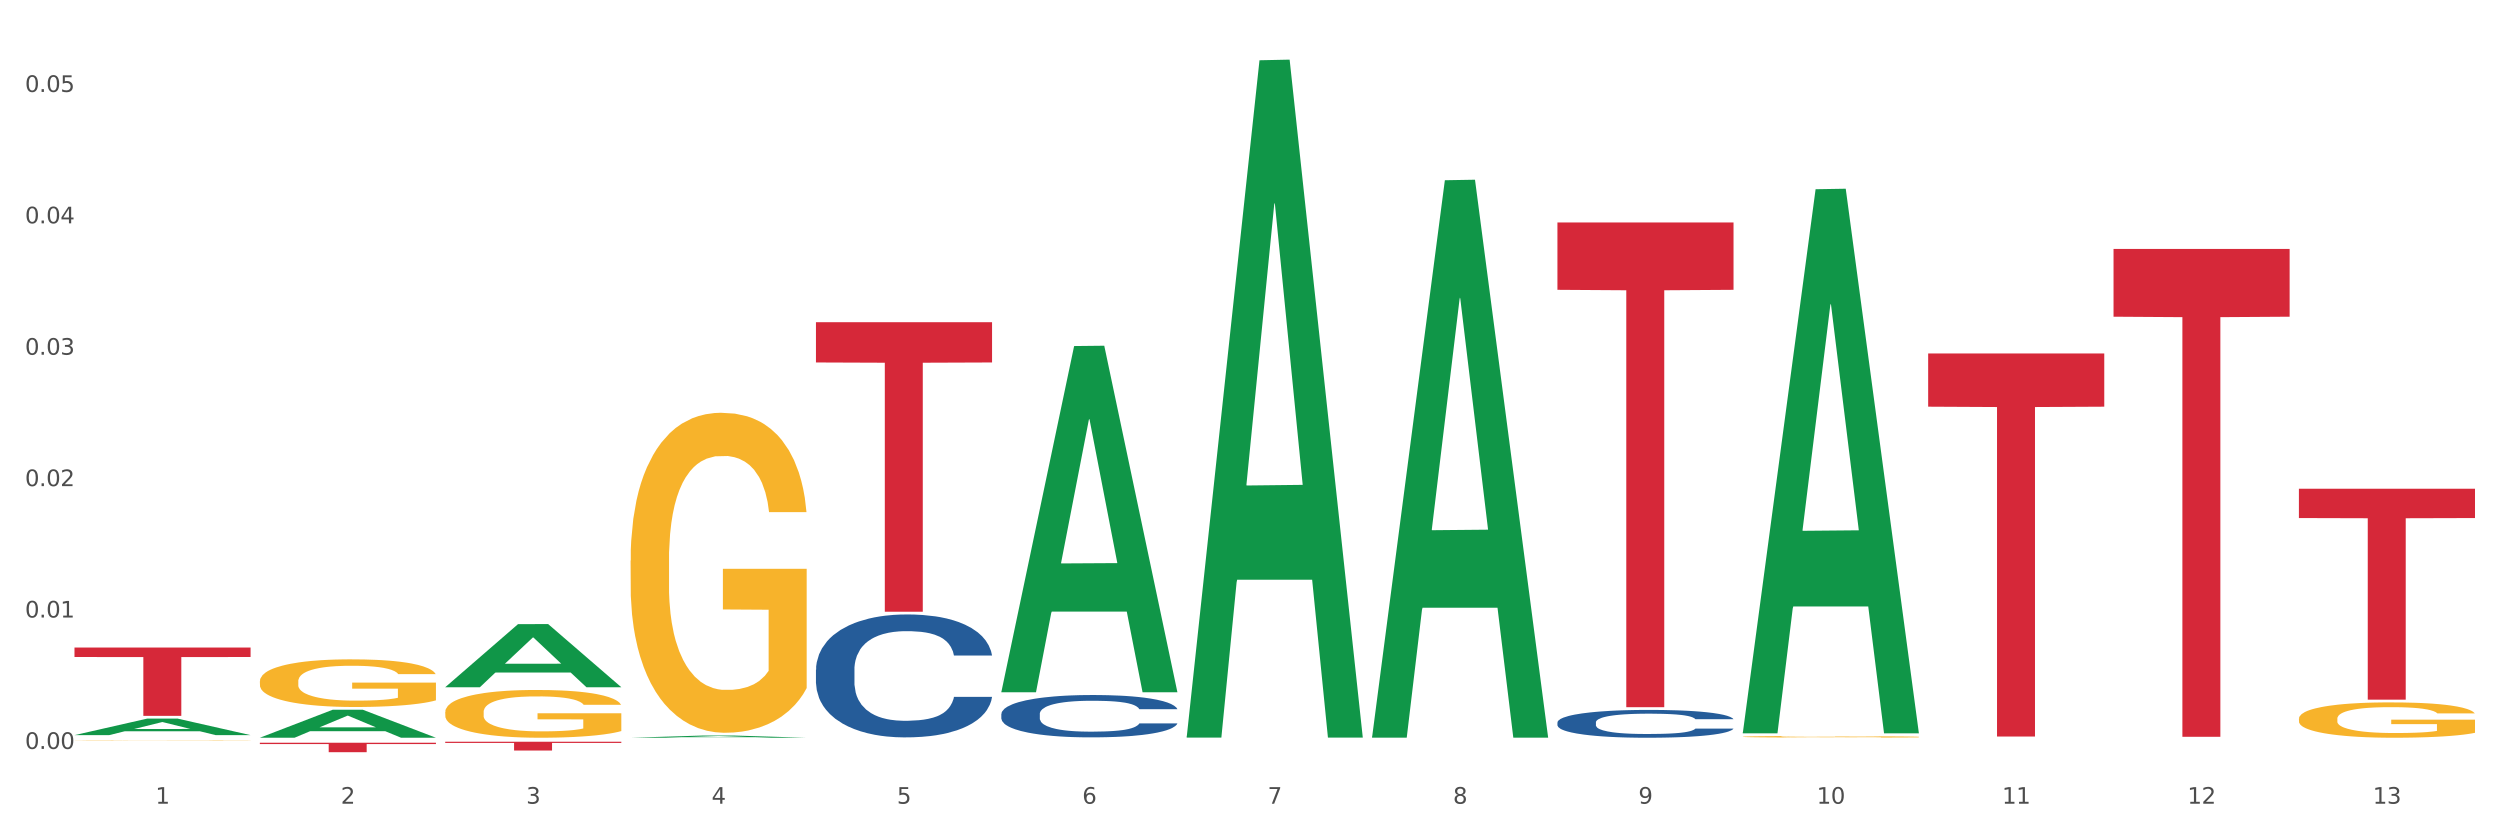 <?xml version="1.0" encoding="utf-8" standalone="no"?>
<!DOCTYPE svg PUBLIC "-//W3C//DTD SVG 1.1//EN"
  "http://www.w3.org/Graphics/SVG/1.1/DTD/svg11.dtd">
<svg xmlns:xlink="http://www.w3.org/1999/xlink" width="1080pt" height="360pt" viewBox="0 0 1080 360" xmlns="http://www.w3.org/2000/svg" version="1.1">
 <rect x="0" y="0" width="1080" height="360" fill="#333333" stroke="none"/>
 <defs>
  <style type="text/css">*{stroke-linejoin: round; stroke-linecap: butt}</style>
 </defs>
 <g id="figure_1">
  <g id="patch_1">
   <path d="M 0 360 
L 1080 360 
L 1080 0 
L 0 0 
z
" style="fill: #ffffff; stroke: #ffffff; stroke-linejoin: miter"/>
  </g>
  <g id="axes_1">
   <g id="matplotlib.axis_1">
    <g id="xtick_1">
     <g id="text_1">
      <!-- 1 -->
      <g style="fill: #4d4d4d" transform="translate(67.159 347.204) scale(0.096 -0.096)">
       <defs>
        <path id="DejaVuSans-31" d="M 794 531 
L 1825 531 
L 1825 4091 
L 703 3866 
L 703 4441 
L 1819 4666 
L 2450 4666 
L 2450 531 
L 3481 531 
L 3481 0 
L 794 0 
L 794 531 
z
" transform="scale(0.016)"/>
       </defs>
       <use xlink:href="#DejaVuSans-31"/>
      </g>
     </g>
    </g>
    <g id="xtick_2">
     <g id="text_2">
      <!-- 2 -->
      <g style="fill: #4d4d4d" transform="translate(147.238 347.204) scale(0.096 -0.096)">
       <defs>
        <path id="DejaVuSans-32" d="M 1228 531 
L 3431 531 
L 3431 0 
L 469 0 
L 469 531 
Q 828 903 1448 1529 
Q 2069 2156 2228 2338 
Q 2531 2678 2651 2914 
Q 2772 3150 2772 3378 
Q 2772 3750 2511 3984 
Q 2250 4219 1831 4219 
Q 1534 4219 1204 4116 
Q 875 4013 500 3803 
L 500 4441 
Q 881 4594 1212 4672 
Q 1544 4750 1819 4750 
Q 2544 4750 2975 4387 
Q 3406 4025 3406 3419 
Q 3406 3131 3298 2873 
Q 3191 2616 2906 2266 
Q 2828 2175 2409 1742 
Q 1991 1309 1228 531 
z
" transform="scale(0.016)"/>
       </defs>
       <use xlink:href="#DejaVuSans-32"/>
      </g>
     </g>
    </g>
    <g id="xtick_3">
     <g id="text_3">
      <!-- 3 -->
      <g style="fill: #4d4d4d" transform="translate(227.317 347.204) scale(0.096 -0.096)">
       <defs>
        <path id="DejaVuSans-33" d="M 2597 2516 
Q 3050 2419 3304 2112 
Q 3559 1806 3559 1356 
Q 3559 666 3084 287 
Q 2609 -91 1734 -91 
Q 1441 -91 1130 -33 
Q 819 25 488 141 
L 488 750 
Q 750 597 1062 519 
Q 1375 441 1716 441 
Q 2309 441 2620 675 
Q 2931 909 2931 1356 
Q 2931 1769 2642 2001 
Q 2353 2234 1838 2234 
L 1294 2234 
L 1294 2753 
L 1863 2753 
Q 2328 2753 2575 2939 
Q 2822 3125 2822 3475 
Q 2822 3834 2567 4026 
Q 2313 4219 1838 4219 
Q 1578 4219 1281 4162 
Q 984 4106 628 3988 
L 628 4550 
Q 988 4650 1302 4700 
Q 1616 4750 1894 4750 
Q 2613 4750 3031 4423 
Q 3450 4097 3450 3541 
Q 3450 3153 3228 2886 
Q 3006 2619 2597 2516 
z
" transform="scale(0.016)"/>
       </defs>
       <use xlink:href="#DejaVuSans-33"/>
      </g>
     </g>
    </g>
    <g id="xtick_4">
     <g id="text_4">
      <!-- 4 -->
      <g style="fill: #4d4d4d" transform="translate(307.396 347.204) scale(0.096 -0.096)">
       <defs>
        <path id="DejaVuSans-34" d="M 2419 4116 
L 825 1625 
L 2419 1625 
L 2419 4116 
z
M 2253 4666 
L 3047 4666 
L 3047 1625 
L 3713 1625 
L 3713 1100 
L 3047 1100 
L 3047 0 
L 2419 0 
L 2419 1100 
L 313 1100 
L 313 1709 
L 2253 4666 
z
" transform="scale(0.016)"/>
       </defs>
       <use xlink:href="#DejaVuSans-34"/>
      </g>
     </g>
    </g>
    <g id="xtick_5">
     <g id="text_5">
      <!-- 5 -->
      <g style="fill: #4d4d4d" transform="translate(387.475 347.204) scale(0.096 -0.096)">
       <defs>
        <path id="DejaVuSans-35" d="M 691 4666 
L 3169 4666 
L 3169 4134 
L 1269 4134 
L 1269 2991 
Q 1406 3038 1543 3061 
Q 1681 3084 1819 3084 
Q 2600 3084 3056 2656 
Q 3513 2228 3513 1497 
Q 3513 744 3044 326 
Q 2575 -91 1722 -91 
Q 1428 -91 1123 -41 
Q 819 9 494 109 
L 494 744 
Q 775 591 1075 516 
Q 1375 441 1709 441 
Q 2250 441 2565 725 
Q 2881 1009 2881 1497 
Q 2881 1984 2565 2268 
Q 2250 2553 1709 2553 
Q 1456 2553 1204 2497 
Q 953 2441 691 2322 
L 691 4666 
z
" transform="scale(0.016)"/>
       </defs>
       <use xlink:href="#DejaVuSans-35"/>
      </g>
     </g>
    </g>
    <g id="xtick_6">
     <g id="text_6">
      <!-- 6 -->
      <g style="fill: #4d4d4d" transform="translate(467.554 347.204) scale(0.096 -0.096)">
       <defs>
        <path id="DejaVuSans-36" d="M 2113 2584 
Q 1688 2584 1439 2293 
Q 1191 2003 1191 1497 
Q 1191 994 1439 701 
Q 1688 409 2113 409 
Q 2538 409 2786 701 
Q 3034 994 3034 1497 
Q 3034 2003 2786 2293 
Q 2538 2584 2113 2584 
z
M 3366 4563 
L 3366 3988 
Q 3128 4100 2886 4159 
Q 2644 4219 2406 4219 
Q 1781 4219 1451 3797 
Q 1122 3375 1075 2522 
Q 1259 2794 1537 2939 
Q 1816 3084 2150 3084 
Q 2853 3084 3261 2657 
Q 3669 2231 3669 1497 
Q 3669 778 3244 343 
Q 2819 -91 2113 -91 
Q 1303 -91 875 529 
Q 447 1150 447 2328 
Q 447 3434 972 4092 
Q 1497 4750 2381 4750 
Q 2619 4750 2861 4703 
Q 3103 4656 3366 4563 
z
" transform="scale(0.016)"/>
       </defs>
       <use xlink:href="#DejaVuSans-36"/>
      </g>
     </g>
    </g>
    <g id="xtick_7">
     <g id="text_7">
      <!-- 7 -->
      <g style="fill: #4d4d4d" transform="translate(547.634 347.204) scale(0.096 -0.096)">
       <defs>
        <path id="DejaVuSans-37" d="M 525 4666 
L 3525 4666 
L 3525 4397 
L 1831 0 
L 1172 0 
L 2766 4134 
L 525 4134 
L 525 4666 
z
" transform="scale(0.016)"/>
       </defs>
       <use xlink:href="#DejaVuSans-37"/>
      </g>
     </g>
    </g>
    <g id="xtick_8">
     <g id="text_8">
      <!-- 8 -->
      <g style="fill: #4d4d4d" transform="translate(627.713 347.204) scale(0.096 -0.096)">
       <defs>
        <path id="DejaVuSans-38" d="M 2034 2216 
Q 1584 2216 1326 1975 
Q 1069 1734 1069 1313 
Q 1069 891 1326 650 
Q 1584 409 2034 409 
Q 2484 409 2743 651 
Q 3003 894 3003 1313 
Q 3003 1734 2745 1975 
Q 2488 2216 2034 2216 
z
M 1403 2484 
Q 997 2584 770 2862 
Q 544 3141 544 3541 
Q 544 4100 942 4425 
Q 1341 4750 2034 4750 
Q 2731 4750 3128 4425 
Q 3525 4100 3525 3541 
Q 3525 3141 3298 2862 
Q 3072 2584 2669 2484 
Q 3125 2378 3379 2068 
Q 3634 1759 3634 1313 
Q 3634 634 3220 271 
Q 2806 -91 2034 -91 
Q 1263 -91 848 271 
Q 434 634 434 1313 
Q 434 1759 690 2068 
Q 947 2378 1403 2484 
z
M 1172 3481 
Q 1172 3119 1398 2916 
Q 1625 2713 2034 2713 
Q 2441 2713 2670 2916 
Q 2900 3119 2900 3481 
Q 2900 3844 2670 4047 
Q 2441 4250 2034 4250 
Q 1625 4250 1398 4047 
Q 1172 3844 1172 3481 
z
" transform="scale(0.016)"/>
       </defs>
       <use xlink:href="#DejaVuSans-38"/>
      </g>
     </g>
    </g>
    <g id="xtick_9">
     <g id="text_9">
      <!-- 9 -->
      <g style="fill: #4d4d4d" transform="translate(707.792 347.204) scale(0.096 -0.096)">
       <defs>
        <path id="DejaVuSans-39" d="M 703 97 
L 703 672 
Q 941 559 1184 500 
Q 1428 441 1663 441 
Q 2288 441 2617 861 
Q 2947 1281 2994 2138 
Q 2813 1869 2534 1725 
Q 2256 1581 1919 1581 
Q 1219 1581 811 2004 
Q 403 2428 403 3163 
Q 403 3881 828 4315 
Q 1253 4750 1959 4750 
Q 2769 4750 3195 4129 
Q 3622 3509 3622 2328 
Q 3622 1225 3098 567 
Q 2575 -91 1691 -91 
Q 1453 -91 1209 -44 
Q 966 3 703 97 
z
M 1959 2075 
Q 2384 2075 2632 2365 
Q 2881 2656 2881 3163 
Q 2881 3666 2632 3958 
Q 2384 4250 1959 4250 
Q 1534 4250 1286 3958 
Q 1038 3666 1038 3163 
Q 1038 2656 1286 2365 
Q 1534 2075 1959 2075 
z
" transform="scale(0.016)"/>
       </defs>
       <use xlink:href="#DejaVuSans-39"/>
      </g>
     </g>
    </g>
    <g id="xtick_10">
     <g id="text_10">
      <!-- 10 -->
      <g style="fill: #4d4d4d" transform="translate(784.817 347.204) scale(0.096 -0.096)">
       <defs>
        <path id="DejaVuSans-30" d="M 2034 4250 
Q 1547 4250 1301 3770 
Q 1056 3291 1056 2328 
Q 1056 1369 1301 889 
Q 1547 409 2034 409 
Q 2525 409 2770 889 
Q 3016 1369 3016 2328 
Q 3016 3291 2770 3770 
Q 2525 4250 2034 4250 
z
M 2034 4750 
Q 2819 4750 3233 4129 
Q 3647 3509 3647 2328 
Q 3647 1150 3233 529 
Q 2819 -91 2034 -91 
Q 1250 -91 836 529 
Q 422 1150 422 2328 
Q 422 3509 836 4129 
Q 1250 4750 2034 4750 
z
" transform="scale(0.016)"/>
       </defs>
       <use xlink:href="#DejaVuSans-31"/>
       <use xlink:href="#DejaVuSans-30" transform="translate(63.623 0)"/>
      </g>
     </g>
    </g>
    <g id="xtick_11">
     <g id="text_11">
      <!-- 11 -->
      <g style="fill: #4d4d4d" transform="translate(864.896 347.204) scale(0.096 -0.096)">
       <use xlink:href="#DejaVuSans-31"/>
       <use xlink:href="#DejaVuSans-31" transform="translate(63.623 0)"/>
      </g>
     </g>
    </g>
    <g id="xtick_12">
     <g id="text_12">
      <!-- 12 -->
      <g style="fill: #4d4d4d" transform="translate(944.975 347.204) scale(0.096 -0.096)">
       <use xlink:href="#DejaVuSans-31"/>
       <use xlink:href="#DejaVuSans-32" transform="translate(63.623 0)"/>
      </g>
     </g>
    </g>
    <g id="xtick_13">
     <g id="text_13">
      <!-- 13 -->
      <g style="fill: #4d4d4d" transform="translate(1025.054 347.204) scale(0.096 -0.096)">
       <use xlink:href="#DejaVuSans-31"/>
       <use xlink:href="#DejaVuSans-33" transform="translate(63.623 0)"/>
      </g>
     </g>
    </g>
    <g id="xtick_14"/>
    <g id="xtick_15"/>
    <g id="xtick_16"/>
    <g id="xtick_17"/>
    <g id="xtick_18"/>
    <g id="xtick_19"/>
    <g id="xtick_20"/>
    <g id="xtick_21"/>
    <g id="xtick_22"/>
    <g id="xtick_23"/>
    <g id="xtick_24"/>
    <g id="xtick_25"/>
   </g>
   <g id="matplotlib.axis_2">
    <g id="ytick_1">
     <g id="text_14">
      <!-- 0.00 -->
      <g style="fill: #4d4d4d" transform="translate(10.8 323.531) scale(0.096 -0.096)">
       <defs>
        <path id="DejaVuSans-2e" d="M 684 794 
L 1344 794 
L 1344 0 
L 684 0 
L 684 794 
z
" transform="scale(0.016)"/>
       </defs>
       <use xlink:href="#DejaVuSans-30"/>
       <use xlink:href="#DejaVuSans-2e" transform="translate(63.623 0)"/>
       <use xlink:href="#DejaVuSans-30" transform="translate(95.41 0)"/>
       <use xlink:href="#DejaVuSans-30" transform="translate(159.033 0)"/>
      </g>
     </g>
    </g>
    <g id="ytick_2">
     <g id="text_15">
      <!-- 0.01 -->
      <g style="fill: #4d4d4d" transform="translate(10.8 266.769) scale(0.096 -0.096)">
       <use xlink:href="#DejaVuSans-30"/>
       <use xlink:href="#DejaVuSans-2e" transform="translate(63.623 0)"/>
       <use xlink:href="#DejaVuSans-30" transform="translate(95.41 0)"/>
       <use xlink:href="#DejaVuSans-31" transform="translate(159.033 0)"/>
      </g>
     </g>
    </g>
    <g id="ytick_3">
     <g id="text_16">
      <!-- 0.02 -->
      <g style="fill: #4d4d4d" transform="translate(10.8 210.007) scale(0.096 -0.096)">
       <use xlink:href="#DejaVuSans-30"/>
       <use xlink:href="#DejaVuSans-2e" transform="translate(63.623 0)"/>
       <use xlink:href="#DejaVuSans-30" transform="translate(95.41 0)"/>
       <use xlink:href="#DejaVuSans-32" transform="translate(159.033 0)"/>
      </g>
     </g>
    </g>
    <g id="ytick_4">
     <g id="text_17">
      <!-- 0.03 -->
      <g style="fill: #4d4d4d" transform="translate(10.8 153.245) scale(0.096 -0.096)">
       <use xlink:href="#DejaVuSans-30"/>
       <use xlink:href="#DejaVuSans-2e" transform="translate(63.623 0)"/>
       <use xlink:href="#DejaVuSans-30" transform="translate(95.41 0)"/>
       <use xlink:href="#DejaVuSans-33" transform="translate(159.033 0)"/>
      </g>
     </g>
    </g>
    <g id="ytick_5">
     <g id="text_18">
      <!-- 0.04 -->
      <g style="fill: #4d4d4d" transform="translate(10.8 96.483) scale(0.096 -0.096)">
       <use xlink:href="#DejaVuSans-30"/>
       <use xlink:href="#DejaVuSans-2e" transform="translate(63.623 0)"/>
       <use xlink:href="#DejaVuSans-30" transform="translate(95.41 0)"/>
       <use xlink:href="#DejaVuSans-34" transform="translate(159.033 0)"/>
      </g>
     </g>
    </g>
    <g id="ytick_6">
     <g id="text_19">
      <!-- 0.05 -->
      <g style="fill: #4d4d4d" transform="translate(10.8 39.721) scale(0.096 -0.096)">
       <use xlink:href="#DejaVuSans-30"/>
       <use xlink:href="#DejaVuSans-2e" transform="translate(63.623 0)"/>
       <use xlink:href="#DejaVuSans-30" transform="translate(95.41 0)"/>
       <use xlink:href="#DejaVuSans-35" transform="translate(159.033 0)"/>
      </g>
     </g>
    </g>
    <g id="ytick_7"/>
    <g id="ytick_8"/>
    <g id="ytick_9"/>
    <g id="ytick_10"/>
    <g id="ytick_11"/>
   </g>
   <g id="PolyCollection_1">
    <path d="M 32.175 317.567 
L 32.253 317.561 
L 63.625 310.427 
L 76.644 310.42 
L 108.25 317.581 
L 93.192 317.581 
L 86.369 315.913 
L 53.978 315.913 
L 53.743 315.94 
L 47.155 317.581 
L 32.175 317.581 
L 32.175 317.567 
L 58.056 314.918 
L 82.291 314.912 
L 70.291 311.947 
L 70.134 311.933 
L 69.977 311.953 
L 57.978 314.912 
L 58.056 314.918 
L 32.175 317.567 
z
" clip-path="url(#p96c88b62b2)" style="fill: #109648"/>
    <path d="M 913.046 107.525 
L 989.121 107.525 
L 989.121 136.816 
L 959.196 137.014 
L 959.196 318.303 
L 942.791 318.303 
L 942.791 137.014 
L 913.046 136.816 
L 913.046 107.723 
L 913.046 107.525 
z
" clip-path="url(#p96c88b62b2)" style="fill: #d62839"/>
    <path d="M 832.967 152.69 
L 909.042 152.69 
L 909.042 175.688 
L 879.116 175.843 
L 879.116 318.18 
L 862.712 318.18 
L 862.712 175.843 
L 832.967 175.688 
L 832.967 152.845 
L 832.967 152.69 
z
" clip-path="url(#p96c88b62b2)" style="fill: #d62839"/>
    <path d="M 672.808 96.1 
L 748.883 96.1 
L 748.883 125.201 
L 718.958 125.397 
L 718.958 305.505 
L 702.553 305.505 
L 702.553 125.397 
L 672.808 125.201 
L 672.808 96.297 
L 672.808 96.1 
z
" clip-path="url(#p96c88b62b2)" style="fill: #d62839"/>
    <path d="M 352.492 139.204 
L 428.567 139.204 
L 428.567 156.583 
L 398.641 156.7 
L 398.641 264.264 
L 382.237 264.264 
L 382.237 156.7 
L 352.492 156.583 
L 352.492 139.321 
L 352.492 139.204 
z
" clip-path="url(#p96c88b62b2)" style="fill: #d62839"/>
    <path d="M 192.333 320.419 
L 268.408 320.419 
L 268.408 320.947 
L 238.483 320.951 
L 238.483 324.22 
L 222.078 324.22 
L 222.078 320.951 
L 192.333 320.947 
L 192.333 320.423 
L 192.333 320.419 
z
" clip-path="url(#p96c88b62b2)" style="fill: #d62839"/>
    <path d="M 112.254 320.871 
L 188.329 320.871 
L 188.329 321.438 
L 158.404 321.442 
L 158.404 324.95 
L 141.999 324.95 
L 141.999 321.442 
L 112.254 321.438 
L 112.254 320.875 
L 112.254 320.871 
z
" clip-path="url(#p96c88b62b2)" style="fill: #d62839"/>
    <path d="M 993.125 211.133 
L 1069.2 211.133 
L 1069.2 223.797 
L 1039.275 223.882 
L 1039.275 302.26 
L 1022.87 302.26 
L 1022.87 223.882 
L 993.125 223.797 
L 993.125 211.219 
L 993.125 211.133 
z
" clip-path="url(#p96c88b62b2)" style="fill: #d62839"/>
    <path d="M 32.175 279.728 
L 108.25 279.728 
L 108.25 283.829 
L 78.325 283.857 
L 78.325 309.244 
L 61.92 309.244 
L 61.92 283.857 
L 32.175 283.829 
L 32.175 279.755 
L 32.175 279.728 
z
" clip-path="url(#p96c88b62b2)" style="fill: #d62839"/>
    <path d="M 432.571 308.467 
L 432.661 308.45 
L 432.661 307.982 
L 432.93 307.347 
L 433.92 306.178 
L 435.179 305.292 
L 437.337 304.256 
L 438.506 303.822 
L 440.034 303.337 
L 443.182 302.552 
L 446.779 301.884 
L 449.297 301.516 
L 451.185 301.282 
L 455.411 300.864 
L 457.839 300.68 
L 460.357 300.53 
L 462.515 300.43 
L 466.112 300.313 
L 468.99 300.263 
L 472.317 300.246 
L 475.105 300.263 
L 478.791 300.33 
L 484.187 300.53 
L 486.255 300.647 
L 489.043 300.848 
L 491.92 301.115 
L 494.258 301.382 
L 496.956 301.767 
L 499.744 302.268 
L 502.441 302.903 
L 504.33 303.488 
L 505.858 304.106 
L 507.207 304.858 
L 508.196 305.676 
L 508.646 306.361 
L 492.19 306.361 
L 491.74 305.743 
L 490.841 305.075 
L 489.942 304.624 
L 488.953 304.256 
L 487.424 303.838 
L 486.075 303.571 
L 483.827 303.254 
L 481.759 303.053 
L 480.05 302.936 
L 477.982 302.836 
L 473.576 302.736 
L 470.429 302.736 
L 468.45 302.769 
L 466.022 302.853 
L 463.954 302.97 
L 461.526 303.17 
L 459.638 303.387 
L 457.749 303.671 
L 456.67 303.872 
L 455.052 304.239 
L 453.973 304.54 
L 452.534 305.058 
L 451.724 305.426 
L 450.286 306.378 
L 449.656 307.08 
L 449.386 307.565 
L 449.207 308.099 
L 449.207 310.706 
L 449.746 311.875 
L 450.196 312.377 
L 450.915 312.945 
L 452.264 313.68 
L 454.242 314.398 
L 456.311 314.916 
L 458.019 315.234 
L 459.638 315.468 
L 461.256 315.652 
L 463.235 315.819 
L 464.853 315.919 
L 467.281 316.019 
L 470.159 316.069 
L 472.407 316.069 
L 476.993 315.986 
L 479.061 315.902 
L 481.039 315.785 
L 483.198 315.601 
L 484.906 315.401 
L 485.895 315.251 
L 487.514 314.933 
L 488.773 314.599 
L 489.852 314.215 
L 490.571 313.88 
L 491.381 313.379 
L 492.01 312.811 
L 492.19 312.51 
L 508.646 312.51 
L 508.286 313.112 
L 507.657 313.697 
L 506.398 314.482 
L 505.409 314.933 
L 503.88 315.485 
L 502.261 315.952 
L 500.013 316.47 
L 497.945 316.855 
L 495.787 317.189 
L 493.449 317.49 
L 489.222 317.907 
L 487.694 318.024 
L 484.457 318.225 
L 481.939 318.342 
L 478.252 318.459 
L 474.475 318.526 
L 470.518 318.542 
L 467.011 318.509 
L 463.145 318.409 
L 460.717 318.308 
L 458.019 318.158 
L 454.872 317.924 
L 451.904 317.64 
L 449.117 317.306 
L 446.509 316.921 
L 444.081 316.487 
L 440.934 315.769 
L 438.596 315.067 
L 436.887 314.415 
L 435.718 313.864 
L 434.549 313.162 
L 433.92 312.677 
L 432.93 311.508 
L 432.571 310.422 
L 432.571 308.467 
z
" clip-path="url(#p96c88b62b2)" style="fill: #255c99"/>
    <path d="M 672.808 312.085 
L 672.898 312.074 
L 672.898 311.766 
L 673.168 311.349 
L 674.157 310.58 
L 675.416 309.998 
L 677.574 309.317 
L 678.743 309.031 
L 680.272 308.713 
L 683.419 308.197 
L 687.016 307.757 
L 689.534 307.516 
L 691.422 307.362 
L 695.649 307.087 
L 698.077 306.967 
L 700.595 306.868 
L 702.753 306.802 
L 706.35 306.725 
L 709.227 306.692 
L 712.554 306.681 
L 715.342 306.692 
L 719.029 306.736 
L 724.424 306.868 
L 726.492 306.945 
L 729.28 307.076 
L 732.158 307.252 
L 734.496 307.428 
L 737.193 307.681 
L 739.981 308.01 
L 742.679 308.427 
L 744.567 308.812 
L 746.096 309.218 
L 747.445 309.712 
L 748.434 310.25 
L 748.883 310.701 
L 732.427 310.701 
L 731.978 310.294 
L 731.079 309.855 
L 730.179 309.559 
L 729.19 309.317 
L 727.661 309.042 
L 726.313 308.867 
L 724.065 308.658 
L 721.996 308.526 
L 720.288 308.449 
L 718.22 308.383 
L 713.813 308.318 
L 710.666 308.318 
L 708.688 308.339 
L 706.26 308.394 
L 704.191 308.471 
L 701.764 308.603 
L 699.875 308.746 
L 697.987 308.933 
L 696.908 309.064 
L 695.289 309.306 
L 694.21 309.504 
L 692.771 309.844 
L 691.962 310.086 
L 690.523 310.712 
L 689.894 311.173 
L 689.624 311.491 
L 689.444 311.843 
L 689.444 313.556 
L 689.984 314.325 
L 690.433 314.654 
L 691.153 315.028 
L 692.501 315.511 
L 694.48 315.983 
L 696.548 316.324 
L 698.257 316.533 
L 699.875 316.686 
L 701.494 316.807 
L 703.472 316.917 
L 705.091 316.983 
L 707.519 317.049 
L 710.396 317.082 
L 712.644 317.082 
L 717.23 317.027 
L 719.299 316.972 
L 721.277 316.895 
L 723.435 316.774 
L 725.144 316.642 
L 726.133 316.543 
L 727.751 316.335 
L 729.01 316.115 
L 730.089 315.863 
L 730.809 315.643 
L 731.618 315.313 
L 732.248 314.94 
L 732.427 314.742 
L 748.883 314.742 
L 748.524 315.138 
L 747.894 315.522 
L 746.635 316.038 
L 745.646 316.335 
L 744.117 316.697 
L 742.499 317.005 
L 740.251 317.345 
L 738.183 317.598 
L 736.024 317.817 
L 733.686 318.015 
L 729.46 318.29 
L 727.931 318.367 
L 724.694 318.498 
L 722.176 318.575 
L 718.489 318.652 
L 714.713 318.696 
L 710.756 318.707 
L 707.249 318.685 
L 703.382 318.619 
L 700.954 318.553 
L 698.257 318.454 
L 695.109 318.301 
L 692.142 318.114 
L 689.354 317.894 
L 686.746 317.642 
L 684.318 317.356 
L 681.171 316.884 
L 678.833 316.423 
L 677.125 315.994 
L 675.956 315.632 
L 674.787 315.171 
L 674.157 314.852 
L 673.168 314.083 
L 672.808 313.37 
L 672.808 312.085 
z
" clip-path="url(#p96c88b62b2)" style="fill: #255c99"/>
    <path d="M 993.125 310.493 
L 993.215 310.479 
L 993.215 309.977 
L 993.394 309.544 
L 994.292 308.499 
L 995.64 307.634 
L 996.628 307.174 
L 997.616 306.797 
L 998.783 306.421 
L 1000.22 306.03 
L 1002.825 305.458 
L 1004.442 305.165 
L 1006.418 304.859 
L 1010.01 304.412 
L 1012.615 304.161 
L 1015.31 303.952 
L 1019.711 303.701 
L 1022.585 303.59 
L 1025.639 303.506 
L 1029.321 303.45 
L 1032.105 303.436 
L 1038.213 303.478 
L 1043.422 303.603 
L 1045.937 303.701 
L 1049.171 303.868 
L 1050.877 303.98 
L 1053.662 304.203 
L 1056.536 304.496 
L 1058.512 304.747 
L 1061.476 305.221 
L 1063.721 305.695 
L 1065.787 306.281 
L 1066.865 306.686 
L 1067.673 307.062 
L 1068.392 307.494 
L 1069.11 308.178 
L 1052.943 308.178 
L 1052.314 307.69 
L 1051.326 307.229 
L 1049.889 306.783 
L 1048.632 306.504 
L 1046.476 306.156 
L 1044.5 305.932 
L 1042.434 305.765 
L 1039.92 305.626 
L 1037.944 305.556 
L 1035.159 305.5 
L 1029.68 305.514 
L 1025.998 305.626 
L 1023.483 305.765 
L 1021.866 305.891 
L 1020.429 306.03 
L 1018.813 306.225 
L 1016.926 306.518 
L 1015.579 306.783 
L 1014.232 307.118 
L 1013.154 307.453 
L 1012.166 307.843 
L 1011.358 308.261 
L 1010.729 308.694 
L 1010.19 309.224 
L 1009.741 310.102 
L 1009.741 312.013 
L 1009.921 312.445 
L 1010.37 313.017 
L 1010.909 313.449 
L 1011.807 313.965 
L 1012.615 314.314 
L 1014.142 314.816 
L 1015.849 315.234 
L 1017.196 315.499 
L 1018.543 315.723 
L 1020.878 316.029 
L 1023.483 316.28 
L 1025.728 316.434 
L 1028.782 316.573 
L 1030.848 316.629 
L 1032.644 316.657 
L 1037.045 316.657 
L 1040.189 316.615 
L 1043.692 316.518 
L 1046.386 316.392 
L 1048.632 316.239 
L 1051.147 315.988 
L 1052.763 315.75 
L 1052.763 312.836 
L 1033.004 312.822 
L 1033.004 310.883 
L 1069.2 310.883 
L 1069.2 316.573 
L 1067.673 316.866 
L 1065.967 317.131 
L 1064.17 317.368 
L 1061.476 317.661 
L 1058.242 317.94 
L 1055.368 318.135 
L 1052.314 318.303 
L 1048.722 318.456 
L 1044.051 318.596 
L 1041.177 318.651 
L 1037.584 318.693 
L 1033.363 318.707 
L 1029.68 318.679 
L 1026.088 318.609 
L 1022.315 318.484 
L 1018.633 318.303 
L 1015.849 318.121 
L 1013.064 317.898 
L 1010.1 317.605 
L 1007.765 317.326 
L 1005.969 317.075 
L 1003.993 316.755 
L 1001.837 316.336 
L 1000.22 315.96 
L 998.783 315.569 
L 997.256 315.067 
L 996.179 314.635 
L 995.101 314.091 
L 994.472 313.686 
L 993.754 313.059 
L 993.215 312.18 
L 993.125 310.493 
z
" clip-path="url(#p96c88b62b2)" style="fill: #f7b32b"/>
    <path d="M 752.887 318.272 
L 752.977 318.272 
L 752.977 318.25 
L 753.157 318.231 
L 754.055 318.185 
L 755.402 318.147 
L 756.39 318.127 
L 757.378 318.11 
L 758.546 318.094 
L 759.983 318.077 
L 762.588 318.052 
L 764.204 318.039 
L 766.18 318.026 
L 769.773 318.006 
L 772.378 317.995 
L 775.072 317.986 
L 779.473 317.975 
L 782.347 317.97 
L 785.401 317.966 
L 789.084 317.964 
L 791.868 317.963 
L 797.976 317.965 
L 803.185 317.971 
L 805.7 317.975 
L 808.933 317.982 
L 810.64 317.987 
L 813.424 317.997 
L 816.298 318.01 
L 818.274 318.021 
L 821.238 318.041 
L 823.484 318.062 
L 825.549 318.088 
L 826.627 318.106 
L 827.436 318.122 
L 828.154 318.141 
L 828.873 318.171 
L 812.706 318.171 
L 812.077 318.15 
L 811.089 318.129 
L 809.652 318.11 
L 808.394 318.098 
L 806.239 318.082 
L 804.263 318.073 
L 802.197 318.065 
L 799.682 318.059 
L 797.706 318.056 
L 794.922 318.054 
L 789.443 318.054 
L 785.76 318.059 
L 783.246 318.065 
L 781.629 318.071 
L 780.192 318.077 
L 778.575 318.085 
L 776.689 318.098 
L 775.342 318.11 
L 773.994 318.125 
L 772.917 318.139 
L 771.929 318.156 
L 771.12 318.175 
L 770.492 318.194 
L 769.953 318.217 
L 769.504 318.255 
L 769.504 318.339 
L 769.683 318.358 
L 770.132 318.383 
L 770.671 318.402 
L 771.569 318.424 
L 772.378 318.44 
L 773.905 318.462 
L 775.611 318.48 
L 776.958 318.492 
L 778.306 318.501 
L 780.641 318.515 
L 783.246 318.526 
L 785.491 318.533 
L 788.545 318.539 
L 790.611 318.541 
L 792.407 318.542 
L 796.808 318.542 
L 799.952 318.54 
L 803.454 318.536 
L 806.149 318.531 
L 808.394 318.524 
L 810.909 318.513 
L 812.526 318.503 
L 812.526 318.375 
L 792.766 318.374 
L 792.766 318.289 
L 828.963 318.289 
L 828.963 318.539 
L 827.436 318.551 
L 825.729 318.563 
L 823.933 318.573 
L 821.238 318.586 
L 818.005 318.598 
L 815.131 318.607 
L 812.077 318.614 
L 808.484 318.621 
L 803.814 318.627 
L 800.94 318.63 
L 797.347 318.631 
L 793.125 318.632 
L 789.443 318.631 
L 785.85 318.628 
L 782.078 318.622 
L 778.395 318.614 
L 775.611 318.606 
L 772.827 318.597 
L 769.863 318.584 
L 767.528 318.572 
L 765.731 318.561 
L 763.755 318.547 
L 761.6 318.528 
L 759.983 318.512 
L 758.546 318.495 
L 757.019 318.473 
L 755.941 318.454 
L 754.863 318.43 
L 754.235 318.412 
L 753.516 318.385 
L 752.977 318.346 
L 752.887 318.272 
z
" clip-path="url(#p96c88b62b2)" style="fill: #f7b32b"/>
    <path d="M 272.412 242.198 
L 272.502 242.071 
L 272.502 237.526 
L 272.682 233.612 
L 273.58 224.143 
L 274.927 216.315 
L 275.915 212.148 
L 276.903 208.739 
L 278.071 205.33 
L 279.508 201.795 
L 282.113 196.618 
L 283.729 193.967 
L 285.705 191.189 
L 289.298 187.149 
L 291.903 184.876 
L 294.597 182.982 
L 298.998 180.71 
L 301.873 179.7 
L 304.926 178.942 
L 308.609 178.437 
L 311.393 178.311 
L 317.501 178.69 
L 322.71 179.826 
L 325.225 180.71 
L 328.458 182.225 
L 330.165 183.235 
L 332.949 185.255 
L 335.823 187.906 
L 337.799 190.179 
L 340.763 194.472 
L 343.009 198.765 
L 345.075 204.068 
L 346.152 207.729 
L 346.961 211.138 
L 347.679 215.052 
L 348.398 221.239 
L 332.231 221.239 
L 331.602 216.82 
L 330.614 212.653 
L 329.177 208.613 
L 327.919 206.088 
L 325.764 202.931 
L 323.788 200.911 
L 321.722 199.396 
L 319.207 198.133 
L 317.231 197.502 
L 314.447 196.997 
L 308.968 197.123 
L 305.286 198.133 
L 302.771 199.396 
L 301.154 200.532 
L 299.717 201.795 
L 298.1 203.563 
L 296.214 206.214 
L 294.867 208.613 
L 293.52 211.643 
L 292.442 214.673 
L 291.454 218.209 
L 290.645 221.996 
L 290.017 225.91 
L 289.478 230.708 
L 289.029 238.662 
L 289.029 255.96 
L 289.208 259.874 
L 289.657 265.05 
L 290.196 268.964 
L 291.094 273.636 
L 291.903 276.792 
L 293.43 281.338 
L 295.136 285.126 
L 296.483 287.524 
L 297.831 289.545 
L 300.166 292.322 
L 302.771 294.595 
L 305.016 295.984 
L 308.07 297.246 
L 310.136 297.751 
L 311.932 298.004 
L 316.333 298.004 
L 319.477 297.625 
L 322.98 296.741 
L 325.674 295.605 
L 327.919 294.216 
L 330.434 291.943 
L 332.051 289.797 
L 332.051 263.409 
L 312.291 263.283 
L 312.291 245.733 
L 348.488 245.733 
L 348.488 297.246 
L 346.961 299.898 
L 345.254 302.297 
L 343.458 304.443 
L 340.763 307.095 
L 337.53 309.62 
L 334.656 311.387 
L 331.602 312.902 
L 328.009 314.291 
L 323.339 315.554 
L 320.465 316.059 
L 316.872 316.438 
L 312.651 316.564 
L 308.968 316.311 
L 305.375 315.68 
L 301.603 314.544 
L 297.921 312.902 
L 295.136 311.261 
L 292.352 309.241 
L 289.388 306.589 
L 287.053 304.064 
L 285.256 301.792 
L 283.28 298.888 
L 281.125 295.1 
L 279.508 291.691 
L 278.071 288.156 
L 276.544 283.61 
L 275.466 279.696 
L 274.388 274.772 
L 273.76 271.111 
L 273.041 265.429 
L 272.502 257.475 
L 272.412 242.198 
z
" clip-path="url(#p96c88b62b2)" style="fill: #f7b32b"/>
    <path d="M 192.333 307.605 
L 192.423 307.586 
L 192.423 306.907 
L 192.603 306.323 
L 193.501 304.909 
L 194.848 303.74 
L 195.836 303.118 
L 196.824 302.609 
L 197.992 302.1 
L 199.429 301.573 
L 202.034 300.8 
L 203.65 300.404 
L 205.626 299.989 
L 209.219 299.386 
L 211.824 299.047 
L 214.518 298.764 
L 218.919 298.425 
L 221.793 298.274 
L 224.847 298.161 
L 228.53 298.085 
L 231.314 298.067 
L 237.422 298.123 
L 242.631 298.293 
L 245.146 298.425 
L 248.379 298.651 
L 250.086 298.802 
L 252.87 299.103 
L 255.744 299.499 
L 257.72 299.838 
L 260.684 300.479 
L 262.93 301.12 
L 264.995 301.912 
L 266.073 302.459 
L 266.882 302.967 
L 267.6 303.552 
L 268.319 304.475 
L 252.152 304.475 
L 251.523 303.816 
L 250.535 303.194 
L 249.098 302.59 
L 247.84 302.213 
L 245.685 301.742 
L 243.709 301.441 
L 241.643 301.214 
L 239.128 301.026 
L 237.152 300.932 
L 234.368 300.856 
L 228.889 300.875 
L 225.206 301.026 
L 222.692 301.214 
L 221.075 301.384 
L 219.638 301.573 
L 218.021 301.837 
L 216.135 302.232 
L 214.788 302.59 
L 213.44 303.043 
L 212.363 303.495 
L 211.375 304.023 
L 210.566 304.589 
L 209.937 305.173 
L 209.399 305.889 
L 208.949 307.077 
L 208.949 309.659 
L 209.129 310.244 
L 209.578 311.016 
L 210.117 311.601 
L 211.015 312.298 
L 211.824 312.769 
L 213.351 313.448 
L 215.057 314.013 
L 216.404 314.372 
L 217.752 314.673 
L 220.087 315.088 
L 222.692 315.427 
L 224.937 315.635 
L 227.991 315.823 
L 230.057 315.898 
L 231.853 315.936 
L 236.254 315.936 
L 239.398 315.88 
L 242.9 315.748 
L 245.595 315.578 
L 247.84 315.371 
L 250.355 315.031 
L 251.972 314.711 
L 251.972 310.771 
L 232.212 310.752 
L 232.212 308.132 
L 268.408 308.132 
L 268.408 315.823 
L 266.882 316.219 
L 265.175 316.577 
L 263.379 316.897 
L 260.684 317.293 
L 257.451 317.67 
L 254.577 317.934 
L 251.523 318.16 
L 247.93 318.368 
L 243.26 318.556 
L 240.386 318.632 
L 236.793 318.688 
L 232.571 318.707 
L 228.889 318.669 
L 225.296 318.575 
L 221.524 318.405 
L 217.841 318.16 
L 215.057 317.915 
L 212.273 317.614 
L 209.309 317.218 
L 206.974 316.841 
L 205.177 316.502 
L 203.201 316.068 
L 201.046 315.503 
L 199.429 314.994 
L 197.992 314.466 
L 196.465 313.787 
L 195.387 313.203 
L 194.309 312.468 
L 193.681 311.921 
L 192.962 311.073 
L 192.423 309.885 
L 192.333 307.605 
z
" clip-path="url(#p96c88b62b2)" style="fill: #f7b32b"/>
    <path d="M 352.492 289.305 
L 352.582 289.257 
L 352.582 287.899 
L 352.851 286.056 
L 353.84 282.66 
L 355.099 280.089 
L 357.258 277.082 
L 358.427 275.821 
L 359.955 274.414 
L 363.103 272.134 
L 366.699 270.194 
L 369.217 269.127 
L 371.106 268.448 
L 375.332 267.235 
L 377.76 266.702 
L 380.278 266.265 
L 382.436 265.974 
L 386.033 265.634 
L 388.911 265.489 
L 392.238 265.44 
L 395.025 265.489 
L 398.712 265.683 
L 404.108 266.265 
L 406.176 266.605 
L 408.963 267.187 
L 411.841 267.963 
L 414.179 268.739 
L 416.877 269.854 
L 419.664 271.31 
L 422.362 273.153 
L 424.25 274.851 
L 425.779 276.645 
L 427.128 278.828 
L 428.117 281.205 
L 428.567 283.194 
L 412.111 283.194 
L 411.661 281.399 
L 410.762 279.459 
L 409.863 278.149 
L 408.874 277.082 
L 407.345 275.869 
L 405.996 275.093 
L 403.748 274.172 
L 401.68 273.589 
L 399.971 273.25 
L 397.903 272.959 
L 393.497 272.668 
L 390.349 272.668 
L 388.371 272.765 
L 385.943 273.007 
L 383.875 273.347 
L 381.447 273.929 
L 379.559 274.56 
L 377.67 275.384 
L 376.591 275.966 
L 374.972 277.033 
L 373.893 277.906 
L 372.455 279.41 
L 371.645 280.477 
L 370.207 283.242 
L 369.577 285.279 
L 369.307 286.686 
L 369.127 288.238 
L 369.127 295.805 
L 369.667 299.201 
L 370.117 300.656 
L 370.836 302.305 
L 372.185 304.439 
L 374.163 306.525 
L 376.231 308.029 
L 377.94 308.95 
L 379.559 309.629 
L 381.177 310.163 
L 383.155 310.648 
L 384.774 310.939 
L 387.202 311.23 
L 390.08 311.376 
L 392.328 311.376 
L 396.914 311.133 
L 398.982 310.891 
L 400.96 310.551 
L 403.118 310.017 
L 404.827 309.435 
L 405.816 308.999 
L 407.435 308.077 
L 408.694 307.107 
L 409.773 305.991 
L 410.492 305.021 
L 411.302 303.566 
L 411.931 301.917 
L 412.111 301.044 
L 428.567 301.044 
L 428.207 302.79 
L 427.578 304.488 
L 426.319 306.768 
L 425.33 308.077 
L 423.801 309.678 
L 422.182 311.036 
L 419.934 312.54 
L 417.866 313.655 
L 415.708 314.626 
L 413.37 315.499 
L 409.143 316.711 
L 407.615 317.051 
L 404.377 317.633 
L 401.86 317.972 
L 398.173 318.312 
L 394.396 318.506 
L 390.439 318.555 
L 386.932 318.458 
L 383.066 318.167 
L 380.638 317.875 
L 377.94 317.439 
L 374.793 316.76 
L 371.825 315.935 
L 369.038 314.965 
L 366.43 313.849 
L 364.002 312.588 
L 360.854 310.503 
L 358.516 308.465 
L 356.808 306.574 
L 355.639 304.973 
L 354.47 302.936 
L 353.84 301.529 
L 352.851 298.134 
L 352.492 294.981 
L 352.492 289.305 
z
" clip-path="url(#p96c88b62b2)" style="fill: #255c99"/>
    <path d="M 112.254 294.352 
L 112.344 294.333 
L 112.344 293.657 
L 112.524 293.074 
L 113.422 291.663 
L 114.769 290.498 
L 115.757 289.877 
L 116.745 289.369 
L 117.913 288.862 
L 119.35 288.335 
L 121.954 287.564 
L 123.571 287.169 
L 125.547 286.756 
L 129.14 286.154 
L 131.744 285.816 
L 134.439 285.534 
L 138.84 285.195 
L 141.714 285.045 
L 144.768 284.932 
L 148.45 284.857 
L 151.235 284.838 
L 157.342 284.894 
L 162.552 285.064 
L 165.067 285.195 
L 168.3 285.421 
L 170.007 285.571 
L 172.791 285.872 
L 175.665 286.267 
L 177.641 286.605 
L 180.605 287.245 
L 182.85 287.884 
L 184.916 288.674 
L 185.994 289.219 
L 186.802 289.727 
L 187.521 290.31 
L 188.24 291.231 
L 172.072 291.231 
L 171.444 290.573 
L 170.456 289.952 
L 169.019 289.351 
L 167.761 288.975 
L 165.606 288.504 
L 163.63 288.204 
L 161.564 287.978 
L 159.049 287.79 
L 157.073 287.696 
L 154.289 287.621 
L 148.81 287.64 
L 145.127 287.79 
L 142.612 287.978 
L 140.996 288.147 
L 139.559 288.335 
L 137.942 288.599 
L 136.056 288.993 
L 134.708 289.351 
L 133.361 289.802 
L 132.283 290.253 
L 131.295 290.78 
L 130.487 291.344 
L 129.858 291.927 
L 129.319 292.641 
L 128.87 293.826 
L 128.87 296.402 
L 129.05 296.985 
L 129.499 297.756 
L 130.038 298.339 
L 130.936 299.034 
L 131.744 299.504 
L 133.271 300.181 
L 134.978 300.745 
L 136.325 301.103 
L 137.672 301.403 
L 140.008 301.817 
L 142.612 302.156 
L 144.858 302.362 
L 147.912 302.55 
L 149.977 302.626 
L 151.774 302.663 
L 156.175 302.663 
L 159.318 302.607 
L 162.821 302.475 
L 165.516 302.306 
L 167.761 302.099 
L 170.276 301.761 
L 171.893 301.441 
L 171.893 297.511 
L 152.133 297.492 
L 152.133 294.879 
L 188.329 294.879 
L 188.329 302.55 
L 186.802 302.945 
L 185.096 303.303 
L 183.3 303.622 
L 180.605 304.017 
L 177.372 304.393 
L 174.497 304.656 
L 171.444 304.882 
L 167.851 305.089 
L 163.181 305.277 
L 160.306 305.352 
L 156.714 305.409 
L 152.492 305.427 
L 148.81 305.39 
L 145.217 305.296 
L 141.445 305.126 
L 137.762 304.882 
L 134.978 304.638 
L 132.194 304.337 
L 129.23 303.942 
L 126.894 303.566 
L 125.098 303.227 
L 123.122 302.795 
L 120.966 302.231 
L 119.35 301.723 
L 117.913 301.197 
L 116.386 300.52 
L 115.308 299.937 
L 114.23 299.203 
L 113.601 298.658 
L 112.883 297.812 
L 112.344 296.627 
L 112.254 294.352 
z
" clip-path="url(#p96c88b62b2)" style="fill: #f7b32b"/>
    <path d="M 32.175 319.959 
L 32.265 319.959 
L 32.265 319.954 
L 32.444 319.949 
L 33.343 319.938 
L 34.69 319.929 
L 35.678 319.924 
L 36.666 319.92 
L 37.833 319.916 
L 39.271 319.911 
L 41.875 319.905 
L 43.492 319.902 
L 45.468 319.899 
L 49.061 319.894 
L 51.665 319.891 
L 54.36 319.889 
L 58.761 319.886 
L 61.635 319.885 
L 64.689 319.884 
L 68.371 319.884 
L 71.156 319.884 
L 77.263 319.884 
L 82.473 319.885 
L 84.988 319.886 
L 88.221 319.888 
L 89.927 319.889 
L 92.712 319.892 
L 95.586 319.895 
L 97.562 319.898 
L 100.526 319.903 
L 102.771 319.908 
L 104.837 319.914 
L 105.915 319.918 
L 106.723 319.922 
L 107.442 319.927 
L 108.16 319.934 
L 91.993 319.934 
L 91.365 319.929 
L 90.377 319.924 
L 88.939 319.919 
L 87.682 319.916 
L 85.526 319.913 
L 83.55 319.91 
L 81.485 319.909 
L 78.97 319.907 
L 76.994 319.906 
L 74.209 319.906 
L 68.731 319.906 
L 65.048 319.907 
L 62.533 319.909 
L 60.917 319.91 
L 59.479 319.911 
L 57.863 319.913 
L 55.977 319.917 
L 54.629 319.919 
L 53.282 319.923 
L 52.204 319.927 
L 51.216 319.931 
L 50.408 319.935 
L 49.779 319.94 
L 49.24 319.946 
L 48.791 319.955 
L 48.791 319.976 
L 48.971 319.98 
L 49.42 319.986 
L 49.959 319.991 
L 50.857 319.996 
L 51.665 320 
L 53.192 320.006 
L 54.899 320.01 
L 56.246 320.013 
L 57.593 320.015 
L 59.929 320.019 
L 62.533 320.021 
L 64.779 320.023 
L 67.832 320.024 
L 69.898 320.025 
L 71.695 320.025 
L 76.096 320.025 
L 79.239 320.025 
L 82.742 320.024 
L 85.437 320.022 
L 87.682 320.021 
L 90.197 320.018 
L 91.814 320.016 
L 91.814 319.984 
L 72.054 319.984 
L 72.054 319.963 
L 108.25 319.963 
L 108.25 320.024 
L 106.723 320.028 
L 105.017 320.03 
L 103.22 320.033 
L 100.526 320.036 
L 97.292 320.039 
L 94.418 320.041 
L 91.365 320.043 
L 87.772 320.045 
L 83.101 320.046 
L 80.227 320.047 
L 76.635 320.047 
L 72.413 320.047 
L 68.731 320.047 
L 65.138 320.046 
L 61.366 320.045 
L 57.683 320.043 
L 54.899 320.041 
L 52.114 320.039 
L 49.15 320.035 
L 46.815 320.032 
L 45.019 320.03 
L 43.043 320.026 
L 40.887 320.022 
L 39.271 320.018 
L 37.833 320.014 
L 36.307 320.008 
L 35.229 320.004 
L 34.151 319.998 
L 33.522 319.993 
L 32.804 319.987 
L 32.265 319.977 
L 32.175 319.959 
z
" clip-path="url(#p96c88b62b2)" style="fill: #f7b32b"/>
    <path d="M 752.887 316.345 
L 752.966 316.124 
L 784.337 81.748 
L 797.356 81.527 
L 828.963 316.787 
L 813.904 316.787 
L 807.081 262.003 
L 774.69 262.003 
L 774.455 262.887 
L 767.867 316.787 
L 752.887 316.787 
L 752.887 316.345 
L 778.769 229.31 
L 803.003 229.089 
L 791.003 131.671 
L 790.847 131.23 
L 790.69 131.892 
L 778.69 229.089 
L 778.769 229.31 
L 752.887 316.345 
z
" clip-path="url(#p96c88b62b2)" style="fill: #109648"/>
    <path d="M 112.254 318.684 
L 112.333 318.673 
L 143.704 306.615 
L 156.723 306.604 
L 188.329 318.707 
L 173.271 318.707 
L 166.448 315.889 
L 134.057 315.889 
L 133.822 315.934 
L 127.234 318.707 
L 112.254 318.707 
L 112.254 318.684 
L 138.135 314.207 
L 162.37 314.195 
L 150.37 309.184 
L 150.213 309.161 
L 150.056 309.195 
L 138.057 314.195 
L 138.135 314.207 
L 112.254 318.684 
z
" clip-path="url(#p96c88b62b2)" style="fill: #109648"/>
    <path d="M 192.333 296.839 
L 192.412 296.813 
L 223.783 269.626 
L 236.802 269.6 
L 268.408 296.89 
L 253.35 296.89 
L 246.527 290.535 
L 214.136 290.535 
L 213.901 290.638 
L 207.313 296.89 
L 192.333 296.89 
L 192.333 296.839 
L 218.215 286.743 
L 242.449 286.717 
L 230.449 275.417 
L 230.292 275.366 
L 230.136 275.442 
L 218.136 286.717 
L 218.215 286.743 
L 192.333 296.839 
z
" clip-path="url(#p96c88b62b2)" style="fill: #109648"/>
    <path d="M 272.412 318.705 
L 272.491 318.704 
L 303.862 317.741 
L 316.881 317.74 
L 348.488 318.707 
L 333.429 318.707 
L 326.606 318.482 
L 294.215 318.482 
L 293.98 318.486 
L 287.392 318.707 
L 272.412 318.707 
L 272.412 318.705 
L 298.294 318.348 
L 322.528 318.347 
L 310.528 317.946 
L 310.372 317.945 
L 310.215 317.947 
L 298.215 318.347 
L 298.294 318.348 
L 272.412 318.705 
z
" clip-path="url(#p96c88b62b2)" style="fill: #109648"/>
    <path d="M 432.571 298.788 
L 432.649 298.648 
L 464.02 149.492 
L 477.039 149.351 
L 508.646 299.07 
L 493.588 299.07 
L 486.765 264.206 
L 454.374 264.206 
L 454.138 264.768 
L 447.551 299.07 
L 432.571 299.07 
L 432.571 298.788 
L 458.452 243.4 
L 482.686 243.259 
L 470.687 181.263 
L 470.53 180.982 
L 470.373 181.404 
L 458.374 243.259 
L 458.452 243.4 
L 432.571 298.788 
z
" clip-path="url(#p96c88b62b2)" style="fill: #109648"/>
    <path d="M 512.65 318.08 
L 512.728 317.805 
L 544.1 26.034 
L 557.119 25.759 
L 588.725 318.63 
L 573.667 318.63 
L 566.844 250.431 
L 534.453 250.431 
L 534.218 251.531 
L 527.63 318.63 
L 512.65 318.63 
L 512.65 318.08 
L 538.531 209.732 
L 562.765 209.457 
L 550.766 88.184 
L 550.609 87.634 
L 550.452 88.459 
L 538.453 209.457 
L 538.531 209.732 
L 512.65 318.08 
z
" clip-path="url(#p96c88b62b2)" style="fill: #109648"/>
    <path d="M 592.729 318.219 
L 592.807 317.992 
L 624.179 77.863 
L 637.198 77.636 
L 668.804 318.671 
L 653.746 318.671 
L 646.923 262.543 
L 614.532 262.543 
L 614.297 263.448 
L 607.709 318.671 
L 592.729 318.671 
L 592.729 318.219 
L 618.61 229.047 
L 642.845 228.821 
L 630.845 129.012 
L 630.688 128.559 
L 630.531 129.238 
L 618.532 228.821 
L 618.61 229.047 
L 592.729 318.219 
z
" clip-path="url(#p96c88b62b2)" style="fill: #109648"/>
   </g>
  </g>
 </g>
 <defs>
  <clipPath id="p96c88b62b2">
   <rect x="32.175" y="10.8" width="1037.025" height="329.109"/>
  </clipPath>
 </defs>
</svg>

